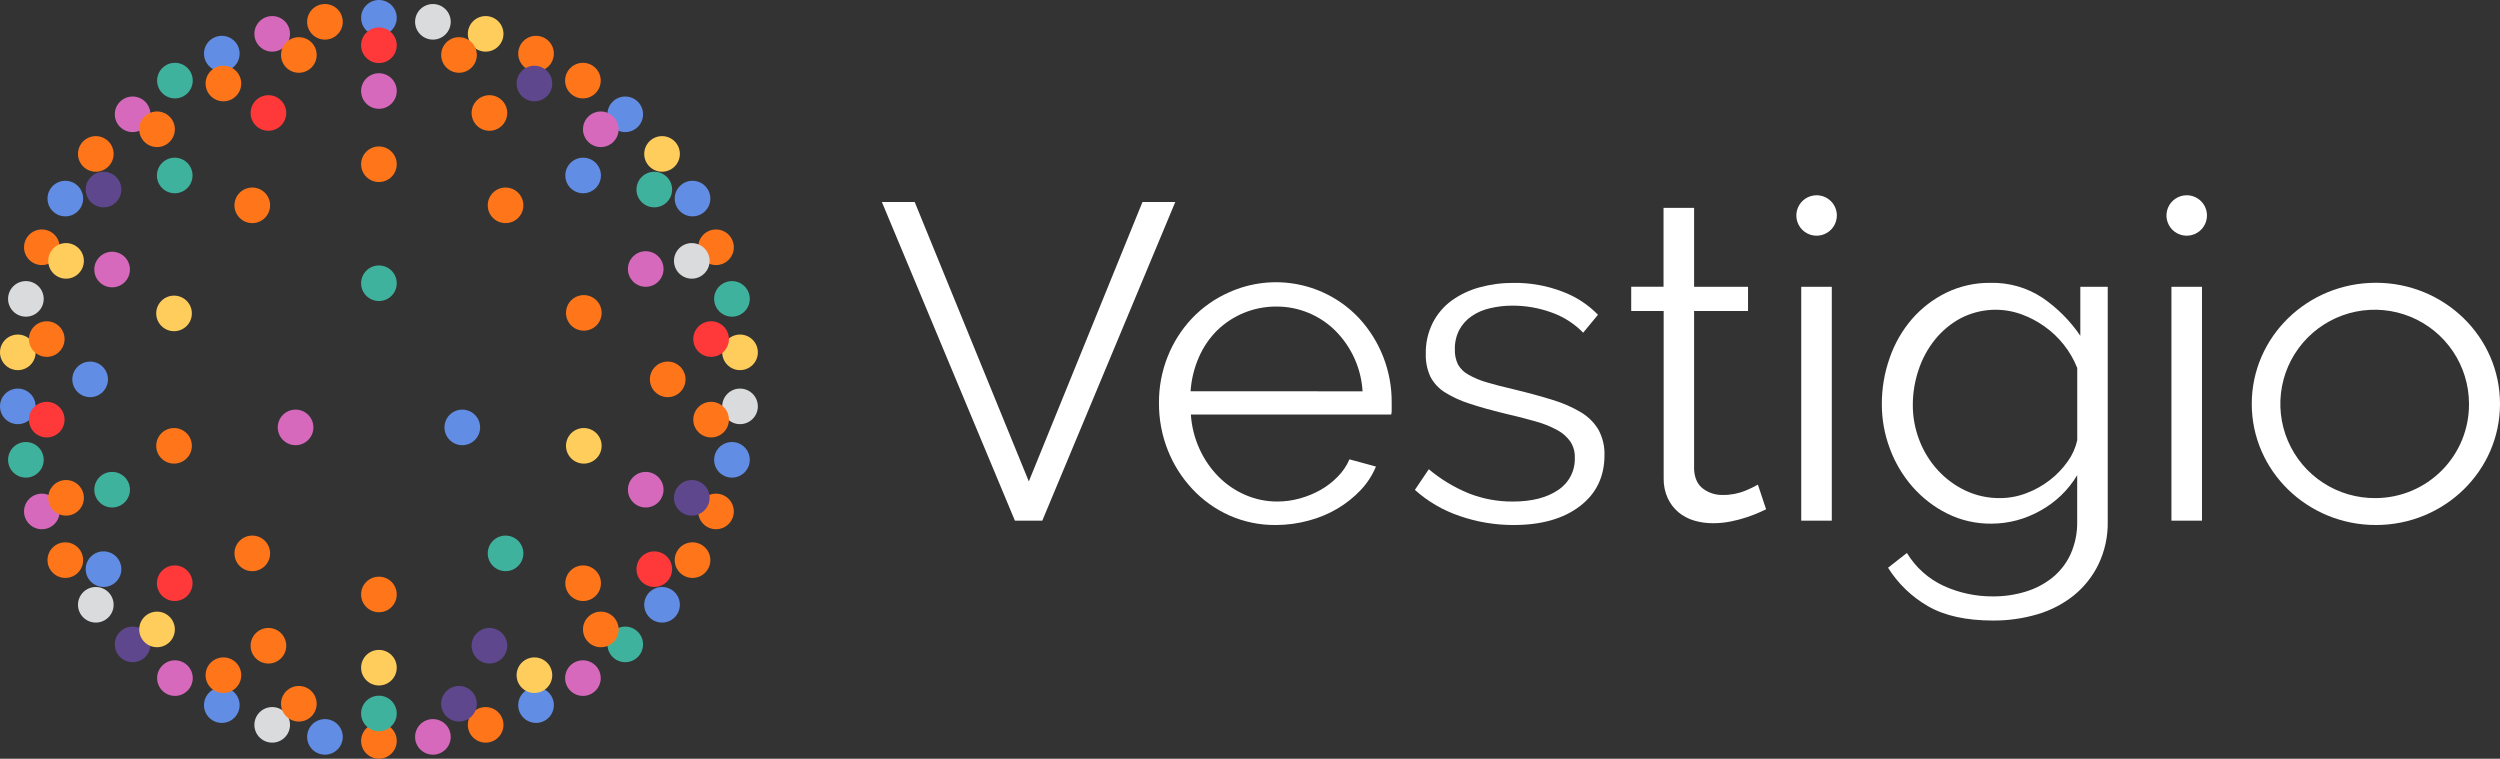 <svg width="201" height="61" viewBox="0 0 201 61" fill="none" xmlns="http://www.w3.org/2000/svg">
<rect x="0" y="0" width="201" height="61" fill="#333333" stroke="none"/>
<g clip-path="url(#clip0_32_10621)">
<path d="M30.466 24.203C31.257 24.203 31.898 23.563 31.898 22.773C31.898 21.983 31.257 21.342 30.466 21.342C29.674 21.342 29.033 21.983 29.033 22.773C29.033 23.563 29.674 24.203 30.466 24.203Z" fill="#3FB29E"/>
<path d="M37.167 35.793C37.958 35.793 38.6 35.153 38.6 34.363C38.6 33.573 37.958 32.933 37.167 32.933C36.376 32.933 35.735 33.573 35.735 34.363C35.735 35.153 36.376 35.793 37.167 35.793Z" fill="#618DE5"/>
<path d="M23.764 35.793C24.555 35.793 25.197 35.153 25.197 34.363C25.197 33.573 24.555 32.933 23.764 32.933C22.973 32.933 22.331 33.573 22.331 34.363C22.331 35.153 22.973 35.793 23.764 35.793Z" fill="#D669BC"/>
<path d="M40.648 45.922C41.439 45.922 42.08 45.281 42.08 44.491C42.08 43.701 41.439 43.061 40.648 43.061C39.856 43.061 39.215 43.701 39.215 44.491C39.215 45.281 39.856 45.922 40.648 45.922Z" fill="#3FB29E"/>
<path d="M30.466 49.225C31.257 49.225 31.898 48.584 31.898 47.794C31.898 47.004 31.257 46.364 30.466 46.364C29.674 46.364 29.033 47.004 29.033 47.794C29.033 48.584 29.674 49.225 30.466 49.225Z" fill="#FF761A"/>
<path d="M20.284 45.922C21.075 45.922 21.716 45.281 21.716 44.491C21.716 43.701 21.075 43.061 20.284 43.061C19.492 43.061 18.851 43.701 18.851 44.491C18.851 45.281 19.492 45.922 20.284 45.922Z" fill="#FF761A"/>
<path d="M13.993 37.274C14.784 37.274 15.426 36.634 15.426 35.844C15.426 35.054 14.784 34.414 13.993 34.414C13.202 34.414 12.56 35.054 12.56 35.844C12.56 36.634 13.202 37.274 13.993 37.274Z" fill="#FF761A"/>
<path d="M13.993 26.628C14.784 26.628 15.426 25.988 15.426 25.198C15.426 24.408 14.784 23.768 13.993 23.768C13.202 23.768 12.56 24.408 12.56 25.198C12.56 25.988 13.202 26.628 13.993 26.628Z" fill="#FFCD5C"/>
<path d="M9.015 23.101C9.806 23.101 10.447 22.461 10.447 21.671C10.447 20.881 9.806 20.24 9.015 20.24C8.224 20.24 7.582 20.881 7.582 21.671C7.582 22.461 8.224 23.101 9.015 23.101Z" fill="#D669BC"/>
<path d="M14.048 15.539C14.839 15.539 15.48 14.898 15.48 14.108C15.48 13.318 14.839 12.678 14.048 12.678C13.257 12.678 12.615 13.318 12.615 14.108C12.615 14.898 13.257 15.539 14.048 15.539Z" fill="#3FB29E"/>
<path d="M21.581 10.514C22.373 10.514 23.014 9.873 23.014 9.083C23.014 8.293 22.373 7.653 21.581 7.653C20.79 7.653 20.149 8.293 20.149 9.083C20.149 9.873 20.79 10.514 21.581 10.514Z" fill="#FF3939"/>
<path d="M30.466 8.748C31.257 8.748 31.898 8.108 31.898 7.318C31.898 6.528 31.257 5.888 30.466 5.888C29.674 5.888 29.033 6.528 29.033 7.318C29.033 8.108 29.674 8.748 30.466 8.748Z" fill="#D669BC"/>
<path d="M39.35 10.514C40.141 10.514 40.782 9.873 40.782 9.083C40.782 8.293 40.141 7.653 39.35 7.653C38.559 7.653 37.917 8.293 37.917 9.083C37.917 9.873 38.559 10.514 39.35 10.514Z" fill="#FF761A"/>
<path d="M46.883 15.539C47.675 15.539 48.316 14.898 48.316 14.108C48.316 13.318 47.675 12.678 46.883 12.678C46.092 12.678 45.451 13.318 45.451 14.108C45.451 14.898 46.092 15.539 46.883 15.539Z" fill="#618DE5"/>
<path d="M51.916 23.059C52.708 23.059 53.349 22.419 53.349 21.629C53.349 20.839 52.708 20.198 51.916 20.198C51.125 20.198 50.484 20.839 50.484 21.629C50.484 22.419 51.125 23.059 51.916 23.059Z" fill="#D669BC"/>
<path d="M53.684 31.932C54.475 31.932 55.117 31.291 55.117 30.501C55.117 29.711 54.475 29.071 53.684 29.071C52.893 29.071 52.251 29.711 52.251 30.501C52.251 31.291 52.893 31.932 53.684 31.932Z" fill="#FF761A"/>
<path d="M51.916 40.802C52.708 40.802 53.349 40.162 53.349 39.372C53.349 38.582 52.708 37.941 51.916 37.941C51.125 37.941 50.484 38.582 50.484 39.372C50.484 40.162 51.125 40.802 51.916 40.802Z" fill="#D669BC"/>
<path d="M46.883 48.322C47.675 48.322 48.316 47.682 48.316 46.892C48.316 46.102 47.675 45.461 46.883 45.461C46.092 45.461 45.451 46.102 45.451 46.892C45.451 47.682 46.092 48.322 46.883 48.322Z" fill="#FF761A"/>
<path d="M39.35 53.348C40.141 53.348 40.782 52.707 40.782 51.917C40.782 51.127 40.141 50.487 39.35 50.487C38.559 50.487 37.917 51.127 37.917 51.917C37.917 52.707 38.559 53.348 39.35 53.348Z" fill="#5F478E"/>
<path d="M30.466 55.112C31.257 55.112 31.898 54.472 31.898 53.682C31.898 52.892 31.257 52.252 30.466 52.252C29.674 52.252 29.033 52.892 29.033 53.682C29.033 54.472 29.674 55.112 30.466 55.112Z" fill="#FFCD5C"/>
<path d="M21.581 53.348C22.373 53.348 23.014 52.707 23.014 51.917C23.014 51.127 22.373 50.487 21.581 50.487C20.79 50.487 20.149 51.127 20.149 51.917C20.149 52.707 20.79 53.348 21.581 53.348Z" fill="#FF761A"/>
<path d="M14.048 48.322C14.839 48.322 15.48 47.682 15.48 46.892C15.48 46.102 14.839 45.461 14.048 45.461C13.257 45.461 12.615 46.102 12.615 46.892C12.615 47.682 13.257 48.322 14.048 48.322Z" fill="#FF3939"/>
<path d="M9.015 40.802C9.806 40.802 10.447 40.162 10.447 39.372C10.447 38.582 9.806 37.941 9.015 37.941C8.224 37.941 7.582 38.582 7.582 39.372C7.582 40.162 8.224 40.802 9.015 40.802Z" fill="#3FB29E"/>
<path d="M7.247 31.932C8.038 31.932 8.68 31.291 8.68 30.501C8.68 29.711 8.038 29.071 7.247 29.071C6.456 29.071 5.815 29.711 5.815 30.501C5.815 31.291 6.456 31.932 7.247 31.932Z" fill="#618DE5"/>
<path d="M30.466 61C31.257 61 31.898 60.359 31.898 59.57C31.898 58.78 31.257 58.139 30.466 58.139C29.674 58.139 29.033 58.78 29.033 59.57C29.033 60.359 29.674 61 30.466 61Z" fill="#FF761A"/>
<path d="M34.806 60.676C35.597 60.676 36.238 60.036 36.238 59.246C36.238 58.456 35.597 57.815 34.806 57.815C34.014 57.815 33.373 58.456 33.373 59.246C33.373 60.036 34.014 60.676 34.806 60.676Z" fill="#D669BC"/>
<path d="M39.046 59.708C39.837 59.708 40.479 59.068 40.479 58.278C40.479 57.488 39.837 56.848 39.046 56.848C38.255 56.848 37.614 57.488 37.614 58.278C37.614 59.068 38.255 59.708 39.046 59.708Z" fill="#FF761A"/>
<path d="M43.098 58.123C43.889 58.123 44.53 57.482 44.53 56.692C44.53 55.902 43.889 55.262 43.098 55.262C42.306 55.262 41.665 55.902 41.665 56.692C41.665 57.482 42.306 58.123 43.098 58.123Z" fill="#618DE5"/>
<path d="M46.867 55.95C47.658 55.95 48.299 55.309 48.299 54.519C48.299 53.729 47.658 53.089 46.867 53.089C46.075 53.089 45.434 53.729 45.434 54.519C45.434 55.309 46.075 55.95 46.867 55.95Z" fill="#D669BC"/>
<path d="M50.269 53.24C51.06 53.24 51.702 52.6 51.702 51.81C51.702 51.02 51.06 50.379 50.269 50.379C49.478 50.379 48.836 51.02 48.836 51.81C48.836 52.6 49.478 53.24 50.269 53.24Z" fill="#3FB29E"/>
<path d="M53.229 50.056C54.02 50.056 54.661 49.415 54.661 48.625C54.661 47.835 54.02 47.195 53.229 47.195C52.438 47.195 51.796 47.835 51.796 48.625C51.796 49.415 52.438 50.056 53.229 50.056Z" fill="#618DE5"/>
<path d="M55.679 46.465C56.47 46.465 57.112 45.824 57.112 45.034C57.112 44.244 56.47 43.604 55.679 43.604C54.888 43.604 54.246 44.244 54.246 45.034C54.246 45.824 54.888 46.465 55.679 46.465Z" fill="#FF761A"/>
<path d="M57.567 42.55C58.358 42.55 58.999 41.91 58.999 41.12C58.999 40.33 58.358 39.69 57.567 39.69C56.776 39.69 56.134 40.33 56.134 41.12C56.134 41.91 56.776 42.55 57.567 42.55Z" fill="#FF761A"/>
<path d="M58.85 38.4C59.641 38.4 60.282 37.759 60.282 36.969C60.282 36.179 59.641 35.539 58.85 35.539C58.059 35.539 57.417 36.179 57.417 36.969C57.417 37.759 58.059 38.4 58.85 38.4Z" fill="#618DE5"/>
<path d="M59.499 34.102C60.29 34.102 60.931 33.462 60.931 32.672C60.931 31.882 60.29 31.242 59.499 31.242C58.707 31.242 58.066 31.882 58.066 32.672C58.066 33.462 58.707 34.102 59.499 34.102Z" fill="#D9DBDD"/>
<path d="M59.499 29.759C60.29 29.759 60.931 29.118 60.931 28.328C60.931 27.538 60.29 26.898 59.499 26.898C58.707 26.898 58.066 27.538 58.066 28.328C58.066 29.118 58.707 29.759 59.499 29.759Z" fill="#FFCD5C"/>
<path d="M58.85 25.461C59.641 25.461 60.282 24.82 60.282 24.03C60.282 23.241 59.641 22.6 58.85 22.6C58.059 22.6 57.417 23.241 57.417 24.03C57.417 24.82 58.059 25.461 58.85 25.461Z" fill="#3FB29E"/>
<path d="M57.567 21.311C58.358 21.311 58.999 20.671 58.999 19.881C58.999 19.091 58.358 18.45 57.567 18.45C56.776 18.45 56.134 19.091 56.134 19.881C56.134 20.671 56.776 21.311 57.567 21.311Z" fill="#FF761A"/>
<path d="M55.679 17.396C56.47 17.396 57.112 16.756 57.112 15.966C57.112 15.176 56.47 14.535 55.679 14.535C54.888 14.535 54.246 15.176 54.246 15.966C54.246 16.756 54.888 17.396 55.679 17.396Z" fill="#618DE5"/>
<path d="M53.229 13.806C54.02 13.806 54.661 13.165 54.661 12.375C54.661 11.585 54.02 10.945 53.229 10.945C52.438 10.945 51.796 11.585 51.796 12.375C51.796 13.165 52.438 13.806 53.229 13.806Z" fill="#FFCD5C"/>
<path d="M50.269 10.621C51.06 10.621 51.702 9.98 51.702 9.19C51.702 8.4 51.06 7.76 50.269 7.76C49.478 7.76 48.836 8.4 48.836 9.19C48.836 9.98 49.478 10.621 50.269 10.621Z" fill="#618DE5"/>
<path d="M46.867 7.912C47.658 7.912 48.299 7.271 48.299 6.481C48.299 5.691 47.658 5.051 46.867 5.051C46.075 5.051 45.434 5.691 45.434 6.481C45.434 7.271 46.075 7.912 46.867 7.912Z" fill="#FF761A"/>
<path d="M43.098 5.741C43.889 5.741 44.53 5.1 44.53 4.31C44.53 3.52 43.889 2.88 43.098 2.88C42.306 2.88 41.665 3.52 41.665 4.31C41.665 5.1 42.306 5.741 43.098 5.741Z" fill="#FF761A"/>
<path d="M39.046 4.152C39.837 4.152 40.479 3.512 40.479 2.722C40.479 1.932 39.837 1.292 39.046 1.292C38.255 1.292 37.614 1.932 37.614 2.722C37.614 3.512 38.255 4.152 39.046 4.152Z" fill="#FFCD5C"/>
<path d="M34.806 3.185C35.597 3.185 36.238 2.544 36.238 1.754C36.238 0.964 35.597 0.324 34.806 0.324C34.014 0.324 33.373 0.964 33.373 1.754C33.373 2.544 34.014 3.185 34.806 3.185Z" fill="#D9DBDD"/>
<path d="M30.466 2.861C31.257 2.861 31.898 2.22 31.898 1.43C31.898 0.64 31.257 0 30.466 0C29.674 0 29.033 0.64 29.033 1.43C29.033 2.22 29.674 2.861 30.466 2.861Z" fill="#618DE5"/>
<path d="M26.126 3.185C26.917 3.185 27.558 2.544 27.558 1.754C27.558 0.964 26.917 0.324 26.126 0.324C25.334 0.324 24.693 0.964 24.693 1.754C24.693 2.544 25.334 3.185 26.126 3.185Z" fill="#FF761A"/>
<path d="M21.885 4.152C22.676 4.152 23.317 3.512 23.317 2.722C23.317 1.932 22.676 1.292 21.885 1.292C21.094 1.292 20.452 1.932 20.452 2.722C20.452 3.512 21.094 4.152 21.885 4.152Z" fill="#D669BC"/>
<path d="M17.834 5.741C18.625 5.741 19.266 5.1 19.266 4.31C19.266 3.52 18.625 2.88 17.834 2.88C17.042 2.88 16.401 3.52 16.401 4.31C16.401 5.1 17.042 5.741 17.834 5.741Z" fill="#618DE5"/>
<path d="M14.065 7.912C14.856 7.912 15.497 7.271 15.497 6.481C15.497 5.691 14.856 5.051 14.065 5.051C13.273 5.051 12.632 5.691 12.632 6.481C12.632 7.271 13.273 7.912 14.065 7.912Z" fill="#3FB29E"/>
<path d="M10.662 10.621C11.453 10.621 12.095 9.98 12.095 9.19C12.095 8.4 11.453 7.76 10.662 7.76C9.871 7.76 9.23 8.4 9.23 9.19C9.23 9.98 9.871 10.621 10.662 10.621Z" fill="#D669BC"/>
<path d="M7.702 13.806C8.493 13.806 9.135 13.165 9.135 12.375C9.135 11.585 8.493 10.945 7.702 10.945C6.911 10.945 6.27 11.585 6.27 12.375C6.27 13.165 6.911 13.806 7.702 13.806Z" fill="#FF761A"/>
<path d="M5.252 17.396C6.043 17.396 6.685 16.756 6.685 15.966C6.685 15.176 6.043 14.535 5.252 14.535C4.461 14.535 3.82 15.176 3.82 15.966C3.82 16.756 4.461 17.396 5.252 17.396Z" fill="#618DE5"/>
<path d="M3.364 21.311C4.156 21.311 4.797 20.671 4.797 19.881C4.797 19.091 4.156 18.45 3.364 18.45C2.573 18.45 1.932 19.091 1.932 19.881C1.932 20.671 2.573 21.311 3.364 21.311Z" fill="#FF761A"/>
<path d="M2.081 25.461C2.873 25.461 3.514 24.82 3.514 24.03C3.514 23.241 2.873 22.6 2.081 22.6C1.29 22.6 0.649 23.241 0.649 24.03C0.649 24.82 1.29 25.461 2.081 25.461Z" fill="#D9DBDD"/>
<path d="M1.433 29.759C2.224 29.759 2.865 29.118 2.865 28.328C2.865 27.538 2.224 26.898 1.433 26.898C0.641 26.898 0 27.538 0 28.328C0 29.118 0.641 29.759 1.433 29.759Z" fill="#FFCD5C"/>
<path d="M1.433 34.102C2.224 34.102 2.865 33.462 2.865 32.672C2.865 31.882 2.224 31.242 1.433 31.242C0.641 31.242 0 31.882 0 32.672C0 33.462 0.641 34.102 1.433 34.102Z" fill="#618DE5"/>
<path d="M2.081 38.4C2.873 38.4 3.514 37.759 3.514 36.969C3.514 36.179 2.873 35.539 2.081 35.539C1.29 35.539 0.649 36.179 0.649 36.969C0.649 37.759 1.29 38.4 2.081 38.4Z" fill="#3FB29E"/>
<path d="M3.364 42.55C4.156 42.55 4.797 41.91 4.797 41.12C4.797 40.33 4.156 39.69 3.364 39.69C2.573 39.69 1.932 40.33 1.932 41.12C1.932 41.91 2.573 42.55 3.364 42.55Z" fill="#D669BC"/>
<path d="M5.252 46.465C6.043 46.465 6.685 45.824 6.685 45.034C6.685 44.244 6.043 43.604 5.252 43.604C4.461 43.604 3.82 44.244 3.82 45.034C3.82 45.824 4.461 46.465 5.252 46.465Z" fill="#FF761A"/>
<path d="M7.702 50.056C8.493 50.056 9.135 49.415 9.135 48.625C9.135 47.835 8.493 47.195 7.702 47.195C6.911 47.195 6.27 47.835 6.27 48.625C6.27 49.415 6.911 50.056 7.702 50.056Z" fill="#D9DBDD"/>
<path d="M10.662 53.24C11.453 53.24 12.095 52.6 12.095 51.81C12.095 51.02 11.453 50.379 10.662 50.379C9.871 50.379 9.23 51.02 9.23 51.81C9.23 52.6 9.871 53.24 10.662 53.24Z" fill="#5F478E"/>
<path d="M14.065 55.95C14.856 55.95 15.497 55.309 15.497 54.519C15.497 53.729 14.856 53.089 14.065 53.089C13.273 53.089 12.632 53.729 12.632 54.519C12.632 55.309 13.273 55.95 14.065 55.95Z" fill="#D669BC"/>
<path d="M17.834 58.123C18.625 58.123 19.266 57.482 19.266 56.692C19.266 55.902 18.625 55.262 17.834 55.262C17.042 55.262 16.401 55.902 16.401 56.692C16.401 57.482 17.042 58.123 17.834 58.123Z" fill="#618DE5"/>
<path d="M21.885 59.708C22.676 59.708 23.317 59.068 23.317 58.278C23.317 57.488 22.676 56.848 21.885 56.848C21.094 56.848 20.452 57.488 20.452 58.278C20.452 59.068 21.094 59.708 21.885 59.708Z" fill="#D9DBDD"/>
<path d="M26.126 60.676C26.917 60.676 27.558 60.036 27.558 59.246C27.558 58.456 26.917 57.815 26.126 57.815C25.334 57.815 24.693 58.456 24.693 59.246C24.693 60.036 25.334 60.676 26.126 60.676Z" fill="#618DE5"/>
<path d="M3.758 28.692C4.55 28.692 5.191 28.051 5.191 27.261C5.191 26.471 4.55 25.831 3.758 25.831C2.967 25.831 2.326 26.471 2.326 27.261C2.326 28.051 2.967 28.692 3.758 28.692Z" fill="#FF761A"/>
<path d="M5.311 22.405C6.102 22.405 6.744 21.764 6.744 20.974C6.744 20.184 6.102 19.544 5.311 19.544C4.52 19.544 3.879 20.184 3.879 20.974C3.879 21.764 4.52 22.405 5.311 22.405Z" fill="#FFCD5C"/>
<path d="M8.324 16.67C9.115 16.67 9.756 16.03 9.756 15.24C9.756 14.45 9.115 13.81 8.324 13.81C7.533 13.81 6.891 14.45 6.891 15.24C6.891 16.03 7.533 16.67 8.324 16.67Z" fill="#5F478E"/>
<path d="M12.626 11.824C13.417 11.824 14.058 11.183 14.058 10.393C14.058 9.603 13.417 8.963 12.626 8.963C11.835 8.963 11.193 9.603 11.193 10.393C11.193 11.183 11.835 11.824 12.626 11.824Z" fill="#FF761A"/>
<path d="M17.962 8.145C18.753 8.145 19.395 7.505 19.395 6.715C19.395 5.925 18.753 5.284 17.962 5.284C17.171 5.284 16.529 5.925 16.529 6.715C16.529 7.505 17.171 8.145 17.962 8.145Z" fill="#FF761A"/>
<path d="M24.027 5.85C24.819 5.85 25.46 5.21 25.46 4.42C25.46 3.63 24.819 2.989 24.027 2.989C23.236 2.989 22.595 3.63 22.595 4.42C22.595 5.21 23.236 5.85 24.027 5.85Z" fill="#FF761A"/>
<path d="M30.466 5.069C31.257 5.069 31.898 4.429 31.898 3.639C31.898 2.849 31.257 2.208 30.466 2.208C29.674 2.208 29.033 2.849 29.033 3.639C29.033 4.429 29.674 5.069 30.466 5.069Z" fill="#FF3939"/>
<path d="M36.904 5.85C37.695 5.85 38.336 5.21 38.336 4.42C38.336 3.63 37.695 2.989 36.904 2.989C36.113 2.989 35.471 3.63 35.471 4.42C35.471 5.21 36.113 5.85 36.904 5.85Z" fill="#FF761A"/>
<path d="M42.967 8.145C43.758 8.145 44.4 7.505 44.4 6.715C44.4 5.925 43.758 5.284 42.967 5.284C42.176 5.284 41.534 5.925 41.534 6.715C41.534 7.505 42.176 8.145 42.967 8.145Z" fill="#5F478E"/>
<path d="M48.306 11.824C49.097 11.824 49.738 11.183 49.738 10.393C49.738 9.603 49.097 8.963 48.306 8.963C47.514 8.963 46.873 9.603 46.873 10.393C46.873 11.183 47.514 11.824 48.306 11.824Z" fill="#D669BC"/>
<path d="M52.605 16.67C53.397 16.67 54.038 16.03 54.038 15.24C54.038 14.45 53.397 13.81 52.605 13.81C51.814 13.81 51.173 14.45 51.173 15.24C51.173 16.03 51.814 16.67 52.605 16.67Z" fill="#3FB29E"/>
<path d="M55.62 22.405C56.411 22.405 57.053 21.764 57.053 20.974C57.053 20.184 56.411 19.544 55.62 19.544C54.829 19.544 54.188 20.184 54.188 20.974C54.188 21.764 54.829 22.405 55.62 22.405Z" fill="#D9DBDD"/>
<path d="M57.173 28.692C57.964 28.692 58.605 28.051 58.605 27.261C58.605 26.471 57.964 25.831 57.173 25.831C56.382 25.831 55.74 26.471 55.74 27.261C55.74 28.051 56.382 28.692 57.173 28.692Z" fill="#FF3939"/>
<path d="M57.173 35.169C57.964 35.169 58.605 34.529 58.605 33.739C58.605 32.949 57.964 32.308 57.173 32.308C56.382 32.308 55.74 32.949 55.74 33.739C55.74 34.529 56.382 35.169 57.173 35.169Z" fill="#FF761A"/>
<path d="M55.62 41.456C56.411 41.456 57.053 40.816 57.053 40.026C57.053 39.236 56.411 38.595 55.62 38.595C54.829 38.595 54.188 39.236 54.188 40.026C54.188 40.816 54.829 41.456 55.62 41.456Z" fill="#5F478E"/>
<path d="M52.605 47.19C53.397 47.19 54.038 46.55 54.038 45.76C54.038 44.97 53.397 44.33 52.605 44.33C51.814 44.33 51.173 44.97 51.173 45.76C51.173 46.55 51.814 47.19 52.605 47.19Z" fill="#FF3939"/>
<path d="M48.306 52.037C49.097 52.037 49.738 51.397 49.738 50.607C49.738 49.817 49.097 49.176 48.306 49.176C47.514 49.176 46.873 49.817 46.873 50.607C46.873 51.397 47.514 52.037 48.306 52.037Z" fill="#FF761A"/>
<path d="M42.967 55.716C43.758 55.716 44.4 55.075 44.4 54.285C44.4 53.495 43.758 52.855 42.967 52.855C42.176 52.855 41.534 53.495 41.534 54.285C41.534 55.075 42.176 55.716 42.967 55.716Z" fill="#FFCD5C"/>
<path d="M36.904 58.013C37.695 58.013 38.336 57.373 38.336 56.583C38.336 55.793 37.695 55.152 36.904 55.152C36.113 55.152 35.471 55.793 35.471 56.583C35.471 57.373 36.113 58.013 36.904 58.013Z" fill="#5F478E"/>
<path d="M30.466 58.793C31.257 58.793 31.898 58.153 31.898 57.363C31.898 56.573 31.257 55.933 30.466 55.933C29.674 55.933 29.033 56.573 29.033 57.363C29.033 58.153 29.674 58.793 30.466 58.793Z" fill="#3FB29E"/>
<path d="M24.027 58.013C24.819 58.013 25.46 57.373 25.46 56.583C25.46 55.793 24.819 55.152 24.027 55.152C23.236 55.152 22.595 55.793 22.595 56.583C22.595 57.373 23.236 58.013 24.027 58.013Z" fill="#FF761A"/>
<path d="M17.962 55.716C18.753 55.716 19.395 55.075 19.395 54.285C19.395 53.495 18.753 52.855 17.962 52.855C17.171 52.855 16.529 53.495 16.529 54.285C16.529 55.075 17.171 55.716 17.962 55.716Z" fill="#FF761A"/>
<path d="M12.626 52.037C13.417 52.037 14.058 51.397 14.058 50.607C14.058 49.817 13.417 49.176 12.626 49.176C11.835 49.176 11.193 49.817 11.193 50.607C11.193 51.397 11.835 52.037 12.626 52.037Z" fill="#FFCD5C"/>
<path d="M8.324 47.19C9.115 47.19 9.756 46.55 9.756 45.76C9.756 44.97 9.115 44.33 8.324 44.33C7.533 44.33 6.891 44.97 6.891 45.76C6.891 46.55 7.533 47.19 8.324 47.19Z" fill="#618DE5"/>
<path d="M5.311 41.456C6.102 41.456 6.744 40.816 6.744 40.026C6.744 39.236 6.102 38.595 5.311 38.595C4.52 38.595 3.879 39.236 3.879 40.026C3.879 40.816 4.52 41.456 5.311 41.456Z" fill="#FF761A"/>
<path d="M3.758 35.169C4.55 35.169 5.191 34.529 5.191 33.739C5.191 32.949 4.55 32.308 3.758 32.308C2.967 32.308 2.326 32.949 2.326 33.739C2.326 34.529 2.967 35.169 3.758 35.169Z" fill="#FF3939"/>
<path d="M20.284 17.939C21.075 17.939 21.716 17.299 21.716 16.509C21.716 15.719 21.075 15.078 20.284 15.078C19.492 15.078 18.851 15.719 18.851 16.509C18.851 17.299 19.492 17.939 20.284 17.939Z" fill="#FF761A"/>
<path d="M30.466 14.636C31.257 14.636 31.898 13.996 31.898 13.206C31.898 12.416 31.257 11.775 30.466 11.775C29.674 11.775 29.033 12.416 29.033 13.206C29.033 13.996 29.674 14.636 30.466 14.636Z" fill="#FF761A"/>
<path d="M40.648 17.939C41.439 17.939 42.08 17.299 42.08 16.509C42.08 15.719 41.439 15.078 40.648 15.078C39.856 15.078 39.215 15.719 39.215 16.509C39.215 17.299 39.856 17.939 40.648 17.939Z" fill="#FF761A"/>
<path d="M46.938 26.586C47.729 26.586 48.371 25.946 48.371 25.156C48.371 24.366 47.729 23.726 46.938 23.726C46.147 23.726 45.506 24.366 45.506 25.156C45.506 25.946 46.147 26.586 46.938 26.586Z" fill="#FF761A"/>
<path d="M46.938 37.274C47.729 37.274 48.371 36.634 48.371 35.844C48.371 35.054 47.729 34.414 46.938 34.414C46.147 34.414 45.506 35.054 45.506 35.844C45.506 36.634 46.147 37.274 46.938 37.274Z" fill="#FFCD5C"/>
<path d="M73.542 16.243L82.717 38.705L91.854 16.243H94.492L83.8 41.86H81.598L70.904 16.243H73.542Z" fill="white"/>
<path d="M102.609 42.211C101.309 42.228 100.022 41.964 98.834 41.439C97.709 40.934 96.697 40.209 95.857 39.306C95.009 38.397 94.34 37.337 93.885 36.18C93.41 34.975 93.171 33.69 93.181 32.394C93.172 31.116 93.411 29.848 93.885 28.66C94.336 27.525 94.998 26.485 95.836 25.596C96.681 24.708 97.694 23.997 98.817 23.503C100.564 22.715 102.514 22.494 104.393 22.872C106.272 23.249 107.985 24.205 109.291 25.606C110.979 27.447 111.907 29.857 111.891 32.352V32.928C111.898 33.062 111.886 33.196 111.855 33.326H95.745C95.807 34.292 96.046 35.239 96.451 36.119C96.827 36.944 97.346 37.695 97.984 38.339C98.601 38.958 99.332 39.454 100.136 39.798C100.951 40.15 101.83 40.328 102.718 40.322C103.329 40.321 103.936 40.236 104.524 40.07C105.103 39.91 105.661 39.68 106.184 39.384C106.69 39.095 107.152 38.737 107.558 38.32C107.954 37.919 108.272 37.448 108.497 36.931L110.627 37.51C110.336 38.21 109.92 38.852 109.399 39.403C108.856 39.976 108.236 40.471 107.558 40.876C106.834 41.306 106.054 41.634 105.24 41.849C104.383 42.085 103.498 42.207 102.609 42.211ZM109.551 31.462C109.441 29.61 108.65 27.863 107.33 26.557C106.716 25.957 105.992 25.48 105.198 25.152C104.379 24.813 103.501 24.641 102.615 24.647C100.842 24.639 99.137 25.325 97.865 26.557C97.24 27.178 96.739 27.913 96.39 28.721C96.011 29.588 95.785 30.513 95.722 31.456L109.551 31.462Z" fill="white"/>
<path d="M121.666 42.211C120.204 42.212 118.751 41.968 117.369 41.49C116.033 41.042 114.803 40.326 113.756 39.386L114.876 37.726C115.845 38.54 116.936 39.197 118.108 39.674C119.23 40.112 120.426 40.333 121.631 40.324C123.147 40.324 124.357 40.018 125.261 39.405C125.691 39.126 126.042 38.74 126.279 38.286C126.516 37.831 126.632 37.324 126.615 36.811C126.634 36.346 126.507 35.886 126.253 35.495C125.977 35.112 125.616 34.797 125.199 34.575C124.638 34.273 124.043 34.037 123.428 33.871C122.718 33.666 121.894 33.456 120.954 33.24C119.871 32.977 118.933 32.713 118.138 32.447C117.445 32.23 116.783 31.927 116.168 31.544C115.679 31.239 115.28 30.81 115.011 30.301C114.741 29.72 114.612 29.084 114.634 28.444C114.616 27.581 114.808 26.727 115.192 25.955C115.552 25.25 116.071 24.638 116.709 24.169C117.386 23.683 118.144 23.322 118.949 23.105C119.841 22.86 120.762 22.739 121.687 22.745C123.033 22.727 124.369 22.965 125.625 23.448C126.702 23.849 127.676 24.483 128.478 25.305L127.287 26.748C126.57 26.012 125.69 25.452 124.719 25.114C123.717 24.753 122.66 24.57 121.595 24.573C120.986 24.572 120.379 24.643 119.787 24.784C119.265 24.9 118.769 25.114 118.325 25.415C117.91 25.696 117.569 26.073 117.331 26.515C117.081 26.999 116.957 27.538 116.97 28.082C116.953 28.505 117.04 28.926 117.223 29.308C117.42 29.65 117.707 29.931 118.053 30.12C118.515 30.382 119.007 30.588 119.518 30.734C120.107 30.912 120.824 31.098 121.666 31.292C122.87 31.582 123.93 31.871 124.845 32.158C125.65 32.398 126.42 32.737 127.14 33.168C127.714 33.514 128.192 33.997 128.53 34.575C128.859 35.197 129.021 35.892 129 36.595C129 38.327 128.337 39.697 127.011 40.705C125.685 41.713 123.904 42.215 121.666 42.211Z" fill="white"/>
<path d="M141.994 40.947C141.851 41.021 141.64 41.115 141.362 41.237C141.084 41.359 140.768 41.477 140.406 41.597C140.003 41.729 139.593 41.837 139.178 41.921C138.702 42.02 138.218 42.068 137.732 42.066C137.219 42.071 136.708 42 136.216 41.856C135.753 41.722 135.323 41.495 134.952 41.189C134.583 40.879 134.287 40.491 134.086 40.053C133.859 39.555 133.748 39.012 133.759 38.465V25.003H131.149V23.055H133.749V16.71H136.205V23.059H140.541V25.007H136.205V37.775C136.254 38.476 136.501 38.987 136.947 39.306C137.391 39.632 137.929 39.803 138.48 39.794C139.112 39.808 139.739 39.691 140.324 39.452C140.672 39.312 141.009 39.149 141.335 38.964L141.994 40.947Z" fill="white"/>
<path d="M144.819 41.86V23.059H147.276V41.86H144.819ZM147.683 17.325C147.683 17.646 147.587 17.961 147.408 18.228C147.229 18.495 146.975 18.704 146.677 18.827C146.38 18.95 146.052 18.982 145.736 18.919C145.42 18.857 145.13 18.702 144.903 18.474C144.675 18.247 144.52 17.957 144.457 17.642C144.394 17.327 144.426 17 144.55 16.703C144.673 16.405 144.881 16.151 145.149 15.973C145.417 15.794 145.732 15.699 146.054 15.699C146.486 15.699 146.9 15.87 147.206 16.175C147.511 16.48 147.683 16.893 147.683 17.325Z" fill="white"/>
<path d="M160.112 42.102C158.879 42.117 157.659 41.838 156.554 41.29C155.497 40.76 154.553 40.032 153.773 39.144C152.983 38.242 152.365 37.203 151.949 36.079C151.517 34.937 151.297 33.725 151.3 32.503C151.294 31.233 151.508 29.97 151.932 28.772C152.324 27.633 152.928 26.578 153.712 25.663C154.481 24.775 155.421 24.051 156.476 23.534C157.584 22.997 158.803 22.726 160.034 22.741C161.522 22.704 162.985 23.126 164.225 23.948C165.417 24.767 166.446 25.801 167.258 26.996V23.059H169.462V41.921C169.486 43.111 169.232 44.291 168.72 45.367C168.249 46.336 167.571 47.191 166.734 47.872C165.868 48.563 164.874 49.078 163.81 49.388C162.654 49.728 161.456 49.898 160.251 49.891C158.084 49.891 156.338 49.507 155.012 48.738C153.704 47.986 152.6 46.924 151.799 45.646L153.316 44.458C154.016 45.617 155.047 46.541 156.278 47.108C157.525 47.675 158.881 47.962 160.251 47.95C161.132 47.955 162.009 47.827 162.851 47.571C163.632 47.338 164.362 46.958 165 46.452C165.625 45.947 166.126 45.306 166.464 44.578C166.84 43.745 167.025 42.839 167.006 41.925V38.206C166.289 39.402 165.267 40.386 164.044 41.056C162.846 41.739 161.491 42.099 160.112 42.102ZM160.799 40.047C161.528 40.046 162.249 39.911 162.929 39.649C163.612 39.393 164.251 39.034 164.825 38.585C165.372 38.16 165.853 37.656 166.251 37.089C166.617 36.581 166.875 36.004 167.01 35.394V29.588C166.744 28.913 166.379 28.28 165.927 27.712C165.482 27.149 164.958 26.654 164.372 26.239C163.799 25.832 163.173 25.505 162.512 25.265C161.726 24.982 160.891 24.863 160.057 24.916C159.224 24.969 158.41 25.192 157.666 25.572C156.852 26.005 156.135 26.6 155.56 27.32C154.976 28.052 154.529 28.883 154.241 29.773C153.943 30.669 153.791 31.606 153.79 32.55C153.785 33.537 153.969 34.517 154.331 35.436C154.675 36.322 155.183 37.136 155.829 37.834C156.459 38.513 157.213 39.064 158.052 39.458C158.91 39.855 159.847 40.056 160.793 40.047H160.799Z" fill="white"/>
<path d="M174.584 41.86V23.059H177.04V41.86H174.584ZM177.44 17.325C177.44 17.646 177.345 17.961 177.166 18.228C176.987 18.495 176.733 18.704 176.435 18.827C176.137 18.95 175.81 18.982 175.494 18.919C175.178 18.857 174.888 18.702 174.66 18.474C174.433 18.247 174.277 17.957 174.215 17.642C174.152 17.327 174.184 17 174.307 16.703C174.431 16.405 174.639 16.151 174.907 15.973C175.175 15.794 175.49 15.699 175.812 15.699C176.244 15.699 176.658 15.87 176.963 16.175C177.269 16.48 177.44 16.893 177.44 17.325Z" fill="white"/>
<path d="M191.02 22.735C185.509 22.735 181.041 27.093 181.041 32.472C181.041 37.851 185.509 42.211 191.02 42.211C196.532 42.211 201 37.851 201 32.472C201 27.093 196.532 22.735 191.02 22.735ZM191.02 40.047C189.516 40.066 188.041 39.638 186.781 38.818C185.521 37.998 184.534 36.822 183.945 35.44C183.356 34.058 183.192 32.532 183.473 31.057C183.755 29.582 184.469 28.223 185.526 27.155C186.583 26.086 187.934 25.355 189.408 25.055C190.882 24.755 192.411 24.899 193.803 25.469C195.194 26.039 196.385 27.01 197.222 28.257C198.06 29.505 198.508 30.972 198.508 32.474C198.514 33.462 198.325 34.442 197.953 35.357C197.58 36.273 197.03 37.106 196.335 37.809C195.64 38.512 194.812 39.072 193.901 39.456C192.989 39.84 192.01 40.041 191.02 40.047Z" fill="white"/>
</g>
<defs>
<clipPath id="clip0_32_10621">
<rect width="201" height="61" fill="white"/>
</clipPath>
</defs>
</svg>

